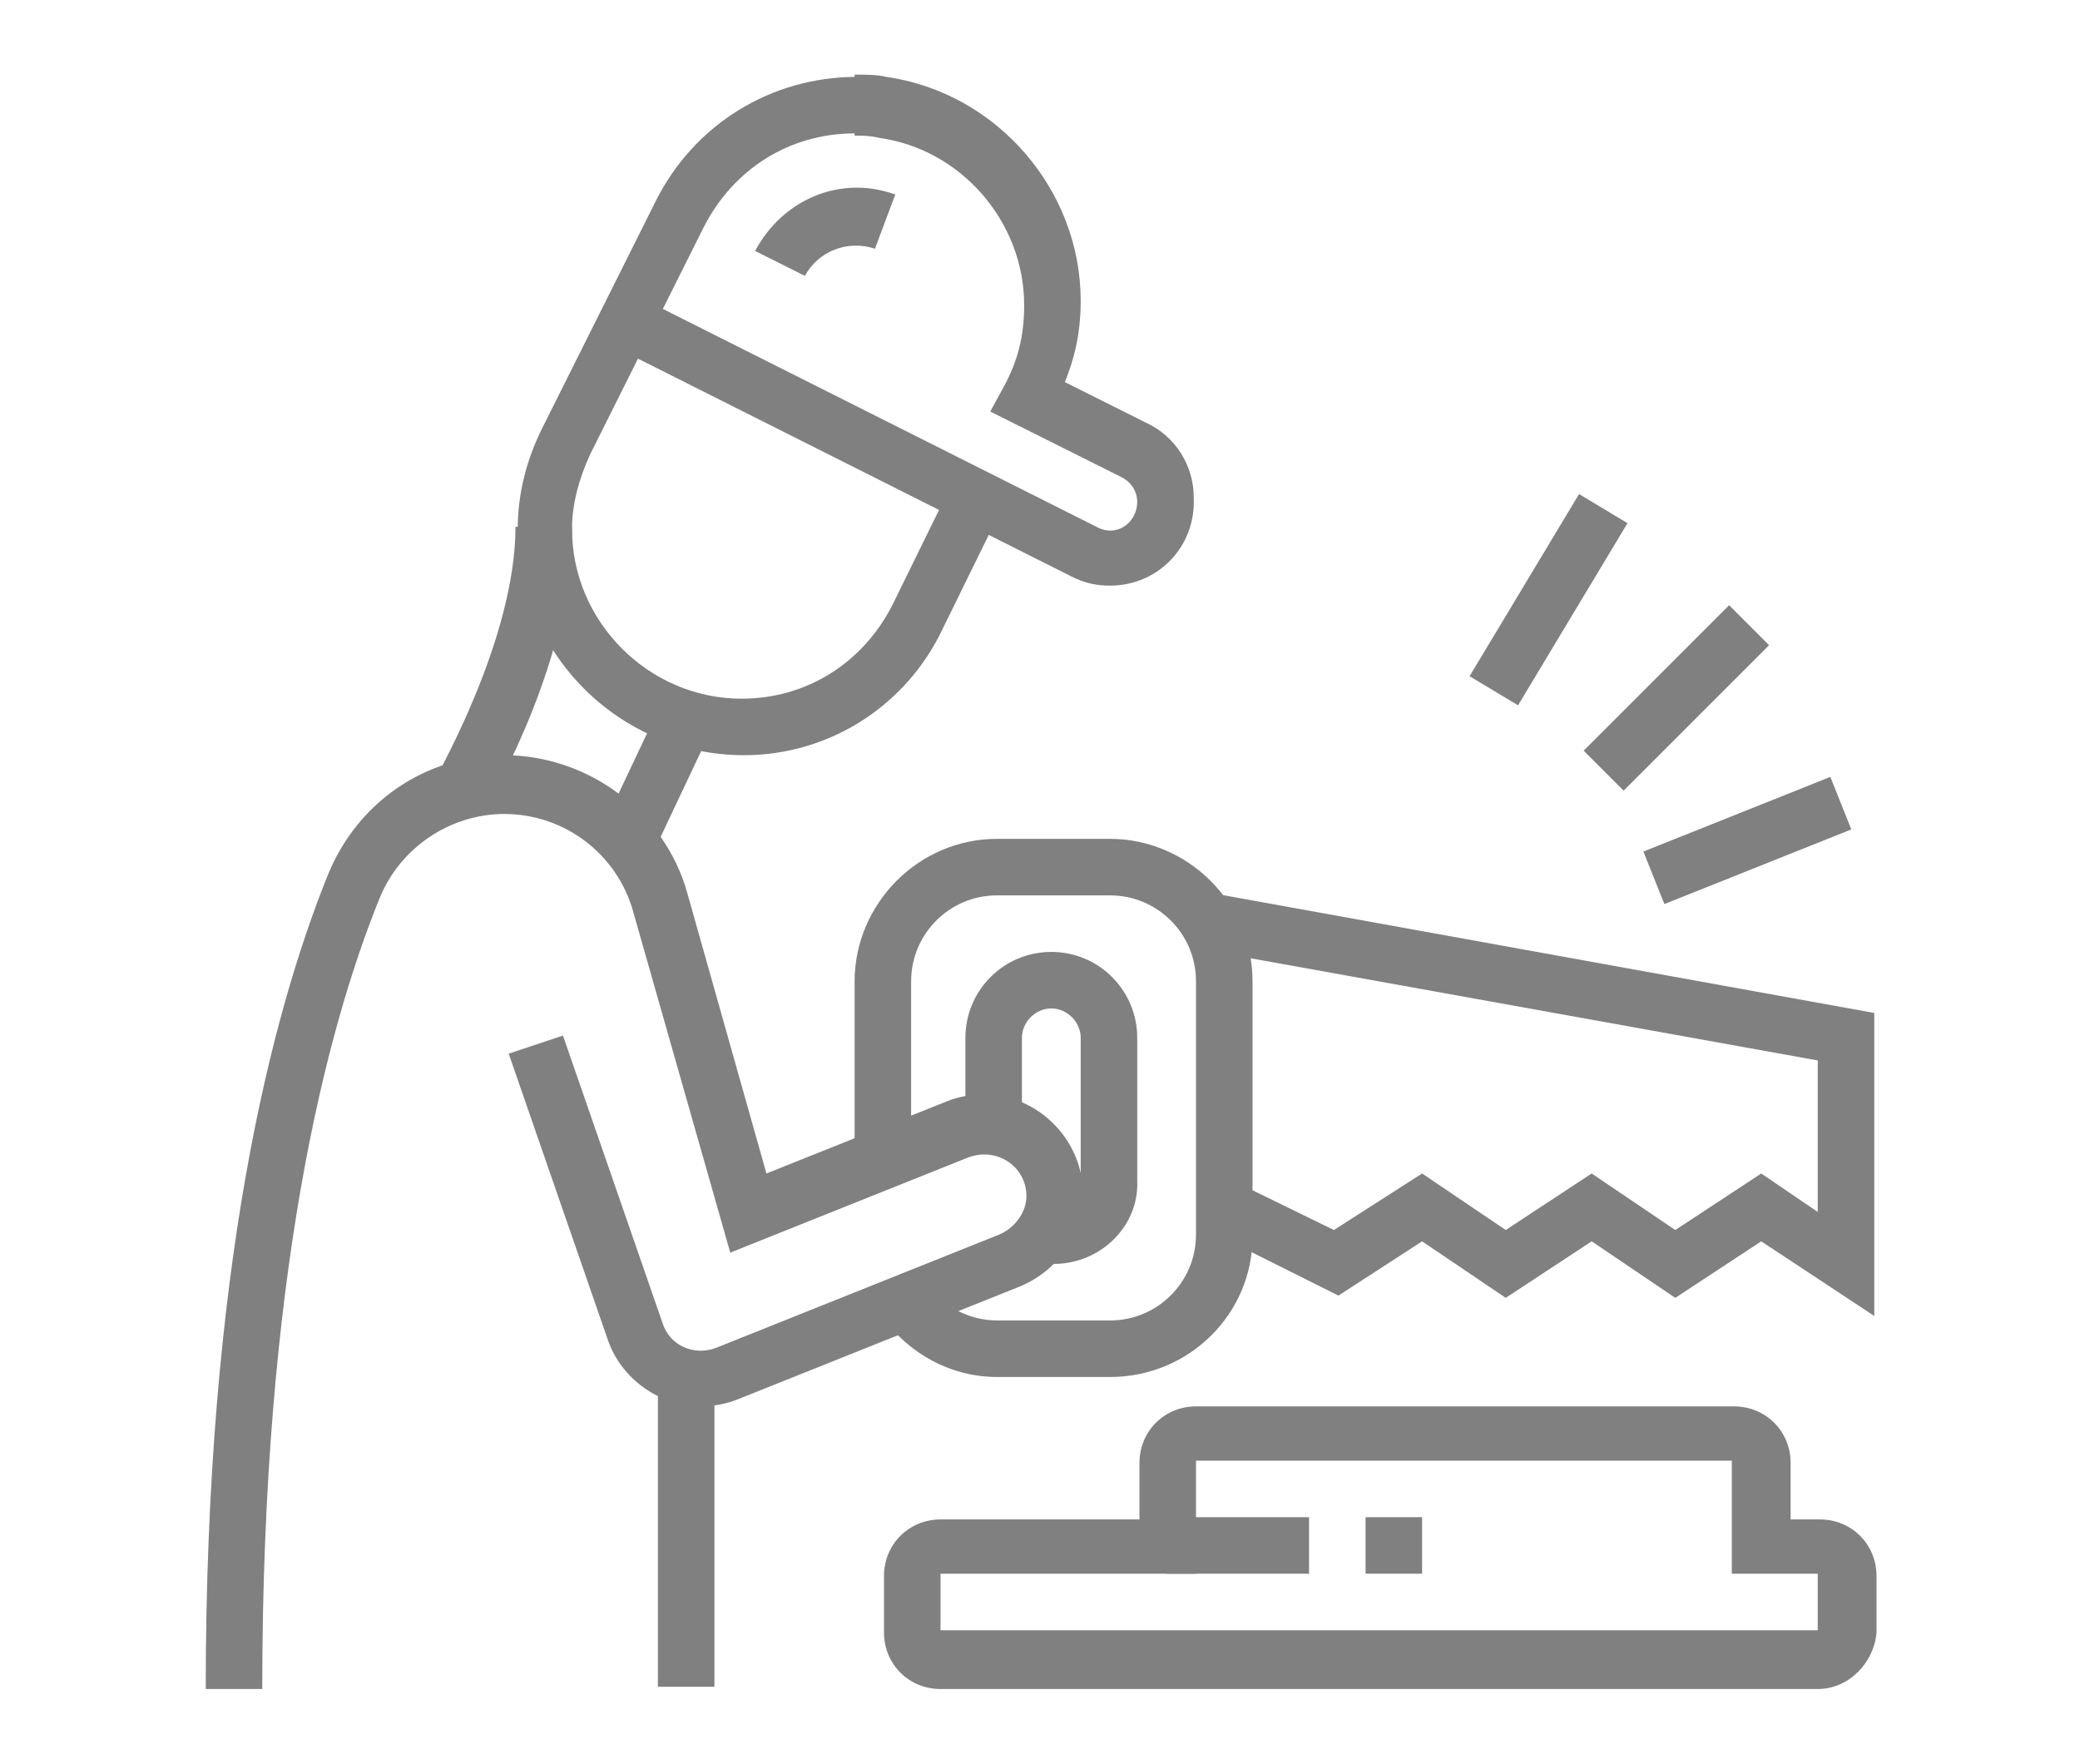 <?xml version="1.0" encoding="utf-8"?>
<!-- Generator: Adobe Illustrator 24.1.0, SVG Export Plug-In . SVG Version: 6.00 Build 0)  -->
<svg version="1.1" id="Layer_1" xmlns="http://www.w3.org/2000/svg" xmlns:xlink="http://www.w3.org/1999/xlink" x="0px" y="0px"
	 width="92px" height="78px" viewBox="0 0 92 78" style="enable-background:new 0 0 92 78;" xml:space="preserve">
<style type="text/css">
	.st0{fill:#808080;}
</style>
<g>
	<path class="st0" d="M49.1,25.9c-0.6,0-1.1-0.1-1.7-0.4L27.1,15.3l1.1-2.2l20.3,10.2c0.9,0.5,1.8-0.2,1.8-1.1
		c0-0.5-0.3-0.9-0.7-1.1l-5.8-2.9l0.6-1.1c0.6-1.1,0.9-2.2,0.9-3.6c0-3.7-2.8-6.9-6.4-7.4c-0.4-0.1-0.7-0.1-1.1-0.1V3.3
		c0.5,0,1,0,1.4,0.1c4.9,0.7,8.6,5,8.6,9.9c0,1.5-0.3,2.6-0.7,3.6l3.6,1.8c1.3,0.6,2.1,1.9,2.1,3.3C52.9,24.2,51.2,25.9,49.1,25.9z"
		/>
	<path class="st0" d="M35.6,12.2l-2.2-1.1c0.9-1.7,2.6-2.8,4.5-2.8c0.6,0,1.1,0.1,1.7,0.3L38.7,11C37.5,10.6,36.2,11.1,35.6,12.2z"
		/>
	<path class="st0" d="M32.9,33.4c-5.5,0-10-4.5-10-10c0-1.6,0.4-3.1,1.1-4.5l5-10c1.7-3.4,5.1-5.5,8.9-5.5c0.5,0,1,0,1.4,0.1
		l-0.4,2.5c-0.4-0.1-0.7-0.1-1.1-0.1c-2.9,0-5.4,1.6-6.7,4.2l-5,10c-0.5,1.1-0.8,2.2-0.8,3.3c0,4.1,3.4,7.5,7.5,7.5
		c2.9,0,5.4-1.6,6.7-4.2l2.6-5.3l2.2,1.1l-2.6,5.3C40.1,31.2,36.7,33.4,32.9,33.4z"/>
	<path class="st0" d="M80.4,74.7H41.6c-1.4,0-2.5-1.1-2.5-2.5v-2.5c0-1.4,1.1-2.5,2.5-2.5h8.8v-2.5c0-1.4,1.1-2.5,2.5-2.5h23.8
		c1.4,0,2.5,1.1,2.5,2.5v2.5h1.3c1.4,0,2.5,1.1,2.5,2.5v2.5C82.9,73.5,81.8,74.7,80.4,74.7z M41.6,69.6v2.5h38.8v-2.5h-3.8v-5H52.9
		v5H41.6z"/>
	<rect x="51.6" y="67.1" class="st0" width="6.3" height="2.5"/>
	<rect x="60.4" y="67.1" class="st0" width="2.5" height="2.5"/>
	<path class="st0" d="M49.1,60.9h-5c-2,0-3.9-1-5.1-2.7l2-1.4c0.7,1,1.9,1.6,3.1,1.6h5c2.1,0,3.8-1.7,3.8-3.8V43.4
		c0-2.1-1.7-3.8-3.8-3.8h-5c-2.1,0-3.8,1.7-3.8,3.8v7.8h-2.5v-7.8c0-3.4,2.8-6.3,6.3-6.3h5c3.4,0,6.3,2.8,6.3,6.3v11.3
		C55.4,58.1,52.6,60.9,49.1,60.9z"/>
	<path class="st0" d="M46.6,55.9c-0.3,0-0.6,0-0.9-0.1l0.6-2.4c0.7,0.2,1.5-0.4,1.5-1.2v-6.3c0-0.7-0.6-1.3-1.3-1.3
		s-1.3,0.6-1.3,1.3v3.8h-2.5v-3.8c0-2.1,1.7-3.8,3.8-3.8c2.1,0,3.8,1.7,3.8,3.8v6.3C50.4,54.2,48.7,55.9,46.6,55.9z"/>
	<polygon class="st0" points="82.9,58.2 77.9,54.9 74.1,57.4 70.4,54.9 66.6,57.4 62.9,54.9 59.2,57.3 53.6,54.5 54.7,52.3 59,54.4 
		62.9,51.9 66.6,54.4 70.4,51.9 74.1,54.4 77.9,51.9 80.4,53.6 80.4,46.9 53.2,42 53.6,39.5 82.9,44.8 	"/>
	<rect x="63.8" y="25.2" transform="matrix(0.515 -0.857 0.857 0.515 10.548 71.605)" class="st0" width="9.4" height="2.5"/>
	
		<rect x="69.6" y="29.6" transform="matrix(0.707 -0.707 0.707 0.707 -8.803277e-02 61.48)" class="st0" width="9.1" height="2.5"/>
	<rect x="72.8" y="35.9" transform="matrix(0.929 -0.371 0.371 0.929 -8.261 31.319)" class="st0" width="8.9" height="2.5"/>
	<rect x="26.1" y="33.2" transform="matrix(0.427 -0.904 0.904 0.427 -14.519 46.044)" class="st0" width="6" height="2.5"/>
	<path class="st0" d="M21.6,35.5l-2.2-1.3c0-0.1,3.4-6,3.4-10.9h2.5C25.4,28.9,21.8,35.2,21.6,35.5z"/>
	<path class="st0" d="M11.6,74.7H9.1c0-18.6,2.9-29.8,5.4-36c1.3-3.2,4.3-5.3,7.8-5.3c3.7,0,7.1,2.5,8.1,6.1l3.5,12.4l8-3.2
		c0.5-0.2,1.1-0.3,1.6-0.3c2.4,0,4.4,2,4.4,4.4c0,1.8-1.1,3.4-2.8,4.1l-12.5,5c-0.5,0.2-1.1,0.3-1.6,0.3c-1.8,0-3.5-1.2-4.1-2.9
		l-4.4-12.7l2.4-0.8l4.4,12.7c0.3,1,1.4,1.5,2.4,1.1l12.5-5c0.7-0.3,1.2-1,1.2-1.7c0-1.3-1.3-2.2-2.6-1.7l-10.5,4.2l-4.3-15.1
		c-0.7-2.5-3-4.3-5.7-4.3c-2.4,0-4.6,1.5-5.5,3.7C14.4,45.6,11.6,56.5,11.6,74.7z"/>
	<rect x="29.1" y="60.8" class="st0" width="2.5" height="13.8"/>
</g>
</svg>
